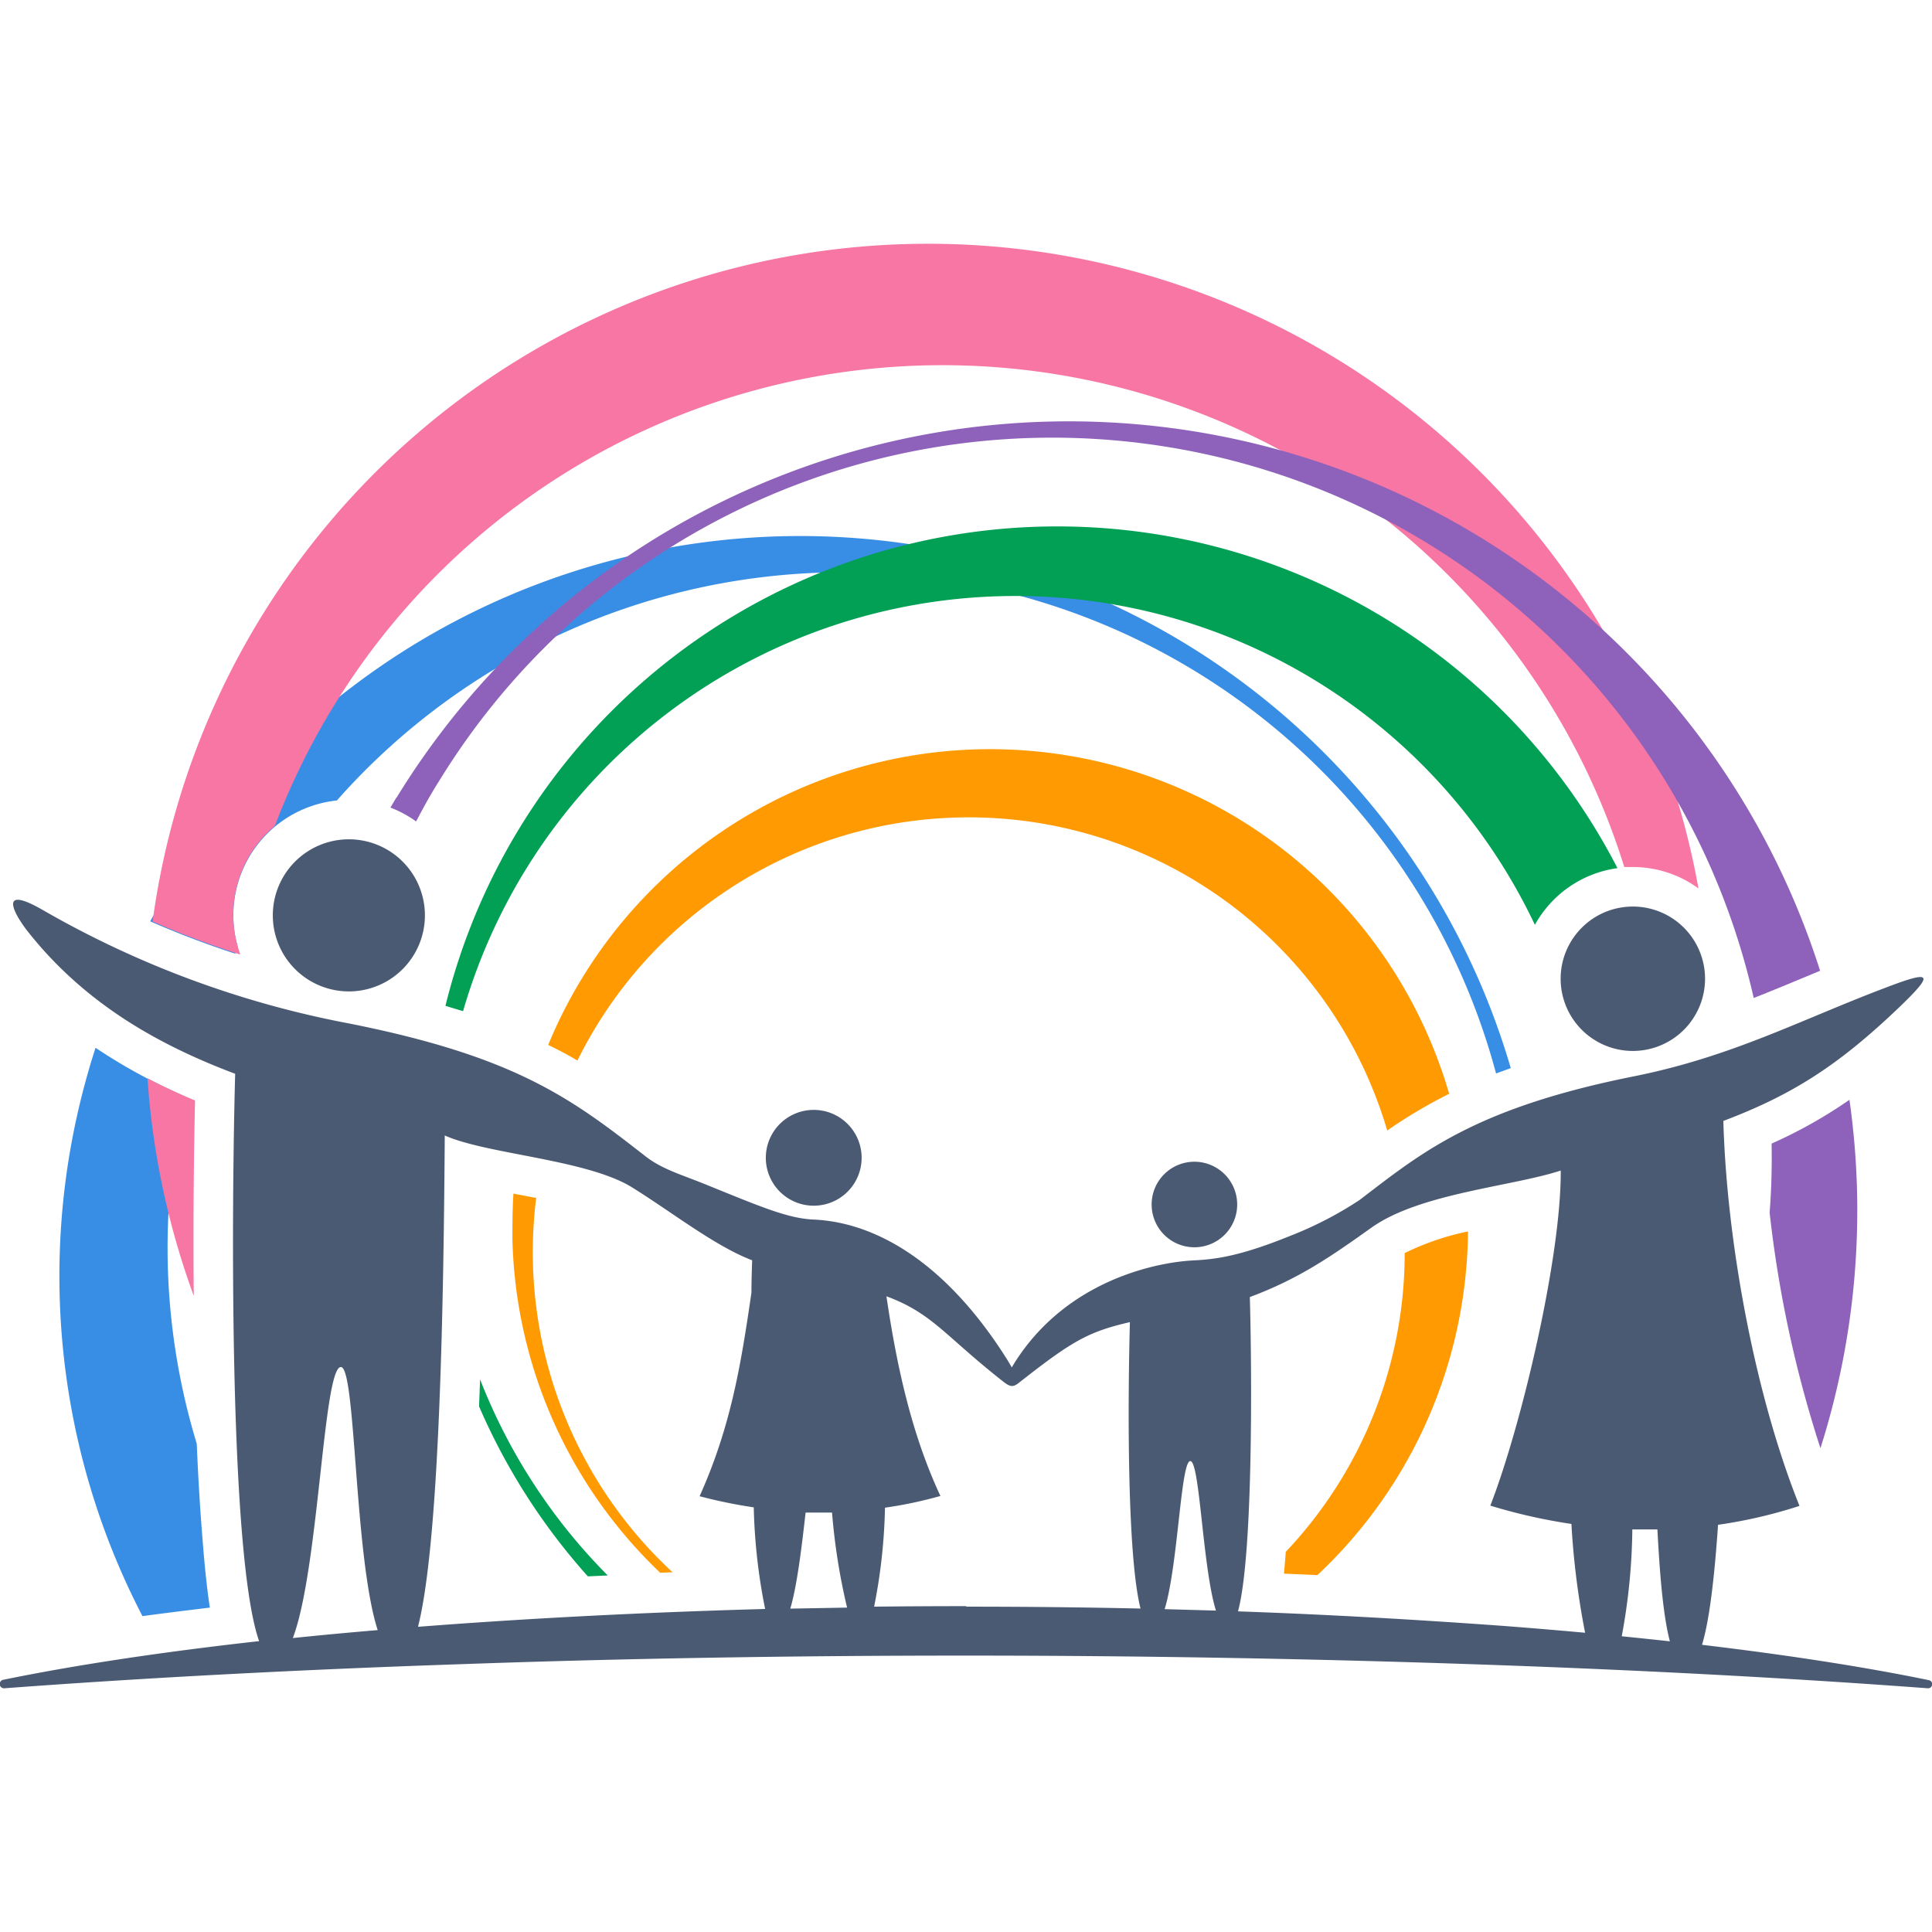 <svg
  xmlns="http://www.w3.org/2000/svg"
  xmlns:xlink="http://www.w3.org/1999/xlink"
  version="1.1"
  width="300"
  height="300"
  viewBox="0 0 225.84 168.88"
  preserveAspectRatio="xMidYMid meet"
>
  <defs>
    <style>
      .cls-1{fill:#388ee5;}
      .cls-1,.cls-2,.cls-3,.cls-4,.cls-5,.cls-6{fill-rule:evenodd;}
      .cls-2{fill:#01a055;}
      .cls-3{fill:#f776a4;}
      .cls-4{fill:#8e62ba;}
      .cls-5{fill:#ff9a02;}
      .cls-6{fill:#4b5a73;}
    </style>
  </defs>
  <title>logo-img-col</title>
  <g id="SvgjsG1010" data-name="Layer 2">
    <g id="SvgjsG1009" data-name="Layer 1">
      <path class="cls-1" d="M16.67,160.47A86.23,86.23,0,0,1,10,97.93q.54-2,1.17-3.93a65.73,65.73,0,0,0,10.44,5.69A78.51,78.51,0,0,0,23,140.28c.13,3.1.3,6.21.53,9.3.22,2.9.49,6.5,1,9.86q-4,.48-7.93,1Zm99.6-123.3A86.49,86.49,0,0,1,176.6,96.38l-1.72.62A79,79,0,0,0,39.38,65.09,13.51,13.51,0,0,0,27.82,82.31L27.5,83q-5.06-1.65-9.94-3.78a86.58,86.58,0,0,1,98.71-42Z"/>
      <path class="cls-2" d="M68.72,155.79A73.4,73.4,0,0,1,56,135.92q.06-1.58.12-3.16a67,67,0,0,0,14.92,22.92l-2.34.11ZM52.07,89.1a73.65,73.65,0,0,1,137-16.10,13.06,13.06,0,0,0-9.65,6.63A67.2,67.2,0,0,0,54.13,89.72l-2.06-.62Z"/>
      <path class="cls-3" d="M22.65,123a92,92,0,0,1-5.41-25.44q2.70,1.41,5.56,2.60c-.17,7.60-.22,15.23-.15,22.84ZM17.83,79.29a91.48,91.48,0,0,1,180.71-3.92,13,13,0,0,0-7.67-2.50q-.48,0-1,0a83.47,83.47,0,0,0-157.74-4.80A13.51,13.51,0,0,0,28.06,83l0,.09a107.27,107.27,0,0,1-10.21-3.84Z"/>
      <path class="cls-4" d="M46.36,64.75A92.17,92.17,0,0,1,212.76,85c-2.61,1.08-5.17,2.16-7.76,3.18A84.07,84.07,0,0,0,51.34,62.80c-1,1.56-1.85,3.14-2.70,4.74a13.46,13.46,0,0,0-3-1.62c.23-.39.46-.79.70-1.18Zm169.83,35.33a91.87,91.87,0,0,1-3.39,40.73,138.35,138.35,0,0,1-5.94-27.54q.31-4,.23-8.07a55.66,55.66,0,0,0,9.10-5.12Z"/>
      <path class="cls-5" d="M77.22,155.41a55.68,55.68,0,0,1-17.32-39c0-1.81,0-3.60.12-5.36l2.53.48.13,0a51,51,0,0,0,15.94,43.78l-1.40.05ZM64.08,93.67A55.88,55.88,0,0,1,169.40,99.38a58.51,58.51,0,0,0-7.24,4.29A51,51,0,0,0,67.50,95.49q-1.70-1.00-3.41-1.82ZM171.60,115.52A55.72,55.72,0,0,1,154,155.64l-3.91-.17c.08-.86.15-1.72.21-2.55A50.79,50.79,0,0,0,164.20,118a30.68,30.68,0,0,1,7.40-2.53Z"/>
      <path class="cls-6" d="M40.78,69.63a8.89,8.89,0,1,0,8.89,8.89,8.89,8.89,0,0,0-8.89-8.89Zm72.15,89.70q10.39,0,20.39.22c-1.61-6.38-1.48-24.79-1.24-33.48-4.91,1.13-6.79,2.23-13,7.11-.61.47-.94.52-1.77-.13-6.90-5.41-8.29-8-13.69-10,1.17,7.93,2.88,16,6.31,23.34a49.15,49.15,0,0,1-6.48,1.37,65.25,65.25,0,0,1-1.27,11.57q5.34-.06,10.79-.06Zm23.21.29,6,.17c-1.57-5-1.88-17.48-3-17.48s-1.43,12.23-3,17.31Zm8.59.26c10.93.38,21.37,1,31.15,1.71q4.81.37,9.41.79a92.86,92.86,0,0,1-1.60-12.72,64.82,64.82,0,0,1-9.48-2.14c3.65-9.38,8.30-29.10,8.23-39.17C176.78,110.21,166,111,160.35,115c-4.81,3.43-8.52,6-14.25,8.14.25,8.93.38,30.24-1.38,36.72Zm44.84,2.91q2.87.29,5.63.59c-.81-3.06-1.19-8.05-1.46-13.08q-1.46,0-2.93,0a71.35,71.35,0,0,1-1.24,12.50Zm9.39,1c10,1.19,19,2.58,26.51,4.13a.48.48,0,0,1-.13.95c-16.22-1.21-34.21-2.17-53.46-2.82-18.57-.63-38.38-1-58.95-1s-40.37.34-58.95,1c-19.25.65-37.24,1.61-53.46,2.82a.48.48,0,0,1-.10-1c8.39-1.72,18.47-3.24,29.87-4.51-3.48-9.84-3.25-50-2.80-66.32-9-3.39-17.53-8.19-24.16-16.53-1.60-2-3.77-5.77,1.75-2.57A114.05,114.05,0,0,0,40.82,91.16c19.52,3.88,26,8.79,34.63,15.52,1.94,1.52,4.20,2.14,7,3.28,6.40,2.59,9.64,4,12.69,4.12,7.65.36,15.74,5.46,22.60,16.38.20.33.38.63.53.90l.31-.51c6.18-9.83,16.88-11.81,21-12,2.71-.13,5.60-.58,11.23-2.86a43.14,43.14,0,0,0,8.12-4.20c7.24-5.53,13.44-10.75,32.20-14.48C202.54,95,210.40,90.77,220.35,87c5.41-2.07,5.93-1.82,1.59,2.33-7,6.68-12.36,10.15-20.49,13.22.39,14.07,3.68,32,8.90,45a56.23,56.23,0,0,1-9.52,2.21c-.42,6.12-1,11.19-1.89,14.08ZM34.23,163q4.82-.50,9.92-.93c-2.75-8.51-2.54-30.75-4.30-30.75-2.06,0-2.57,23.66-5.62,31.68Zm14.68-1.32,1.06-.08c12.23-.93,25.50-1.61,39.47-2a67.31,67.31,0,0,1-1.33-11.88,57.33,57.33,0,0,1-6.33-1.30c3.67-8.18,4.84-15.42,6.06-23.80,0-1.40.05-2.67.08-3.78-4.32-1.64-9.41-5.65-14-8.50-5.27-3.30-17-3.88-21.93-6.09-.13,19.53-.60,47.49-3.12,57.40Zm43.46-2.12,6.65-.12a73.21,73.21,0,0,1-1.76-11.11q-1.54,0-3.09,0c-.45,4-1,8.61-1.80,11.26Zm2.76-58.30a5.60,5.60,0,1,1-5.61,5.60,5.60,5.60,0,0,1,5.61-5.60Zm44.49,6.06a5,5,0,1,0,5,5,5,5,0,0,0-5-5Zm51.25-29.83a8.44,8.44,0,1,1-8.44,8.44,8.44,8.44,0,0,1,8.44-8.44Z"/>
    </g>
  </g>
  <style>
    @media (prefers-color-scheme: light) { :root { filter: none; } }
    @media (prefers-color-scheme: dark)  { :root { filter: none; } }
  </style>
</svg>
